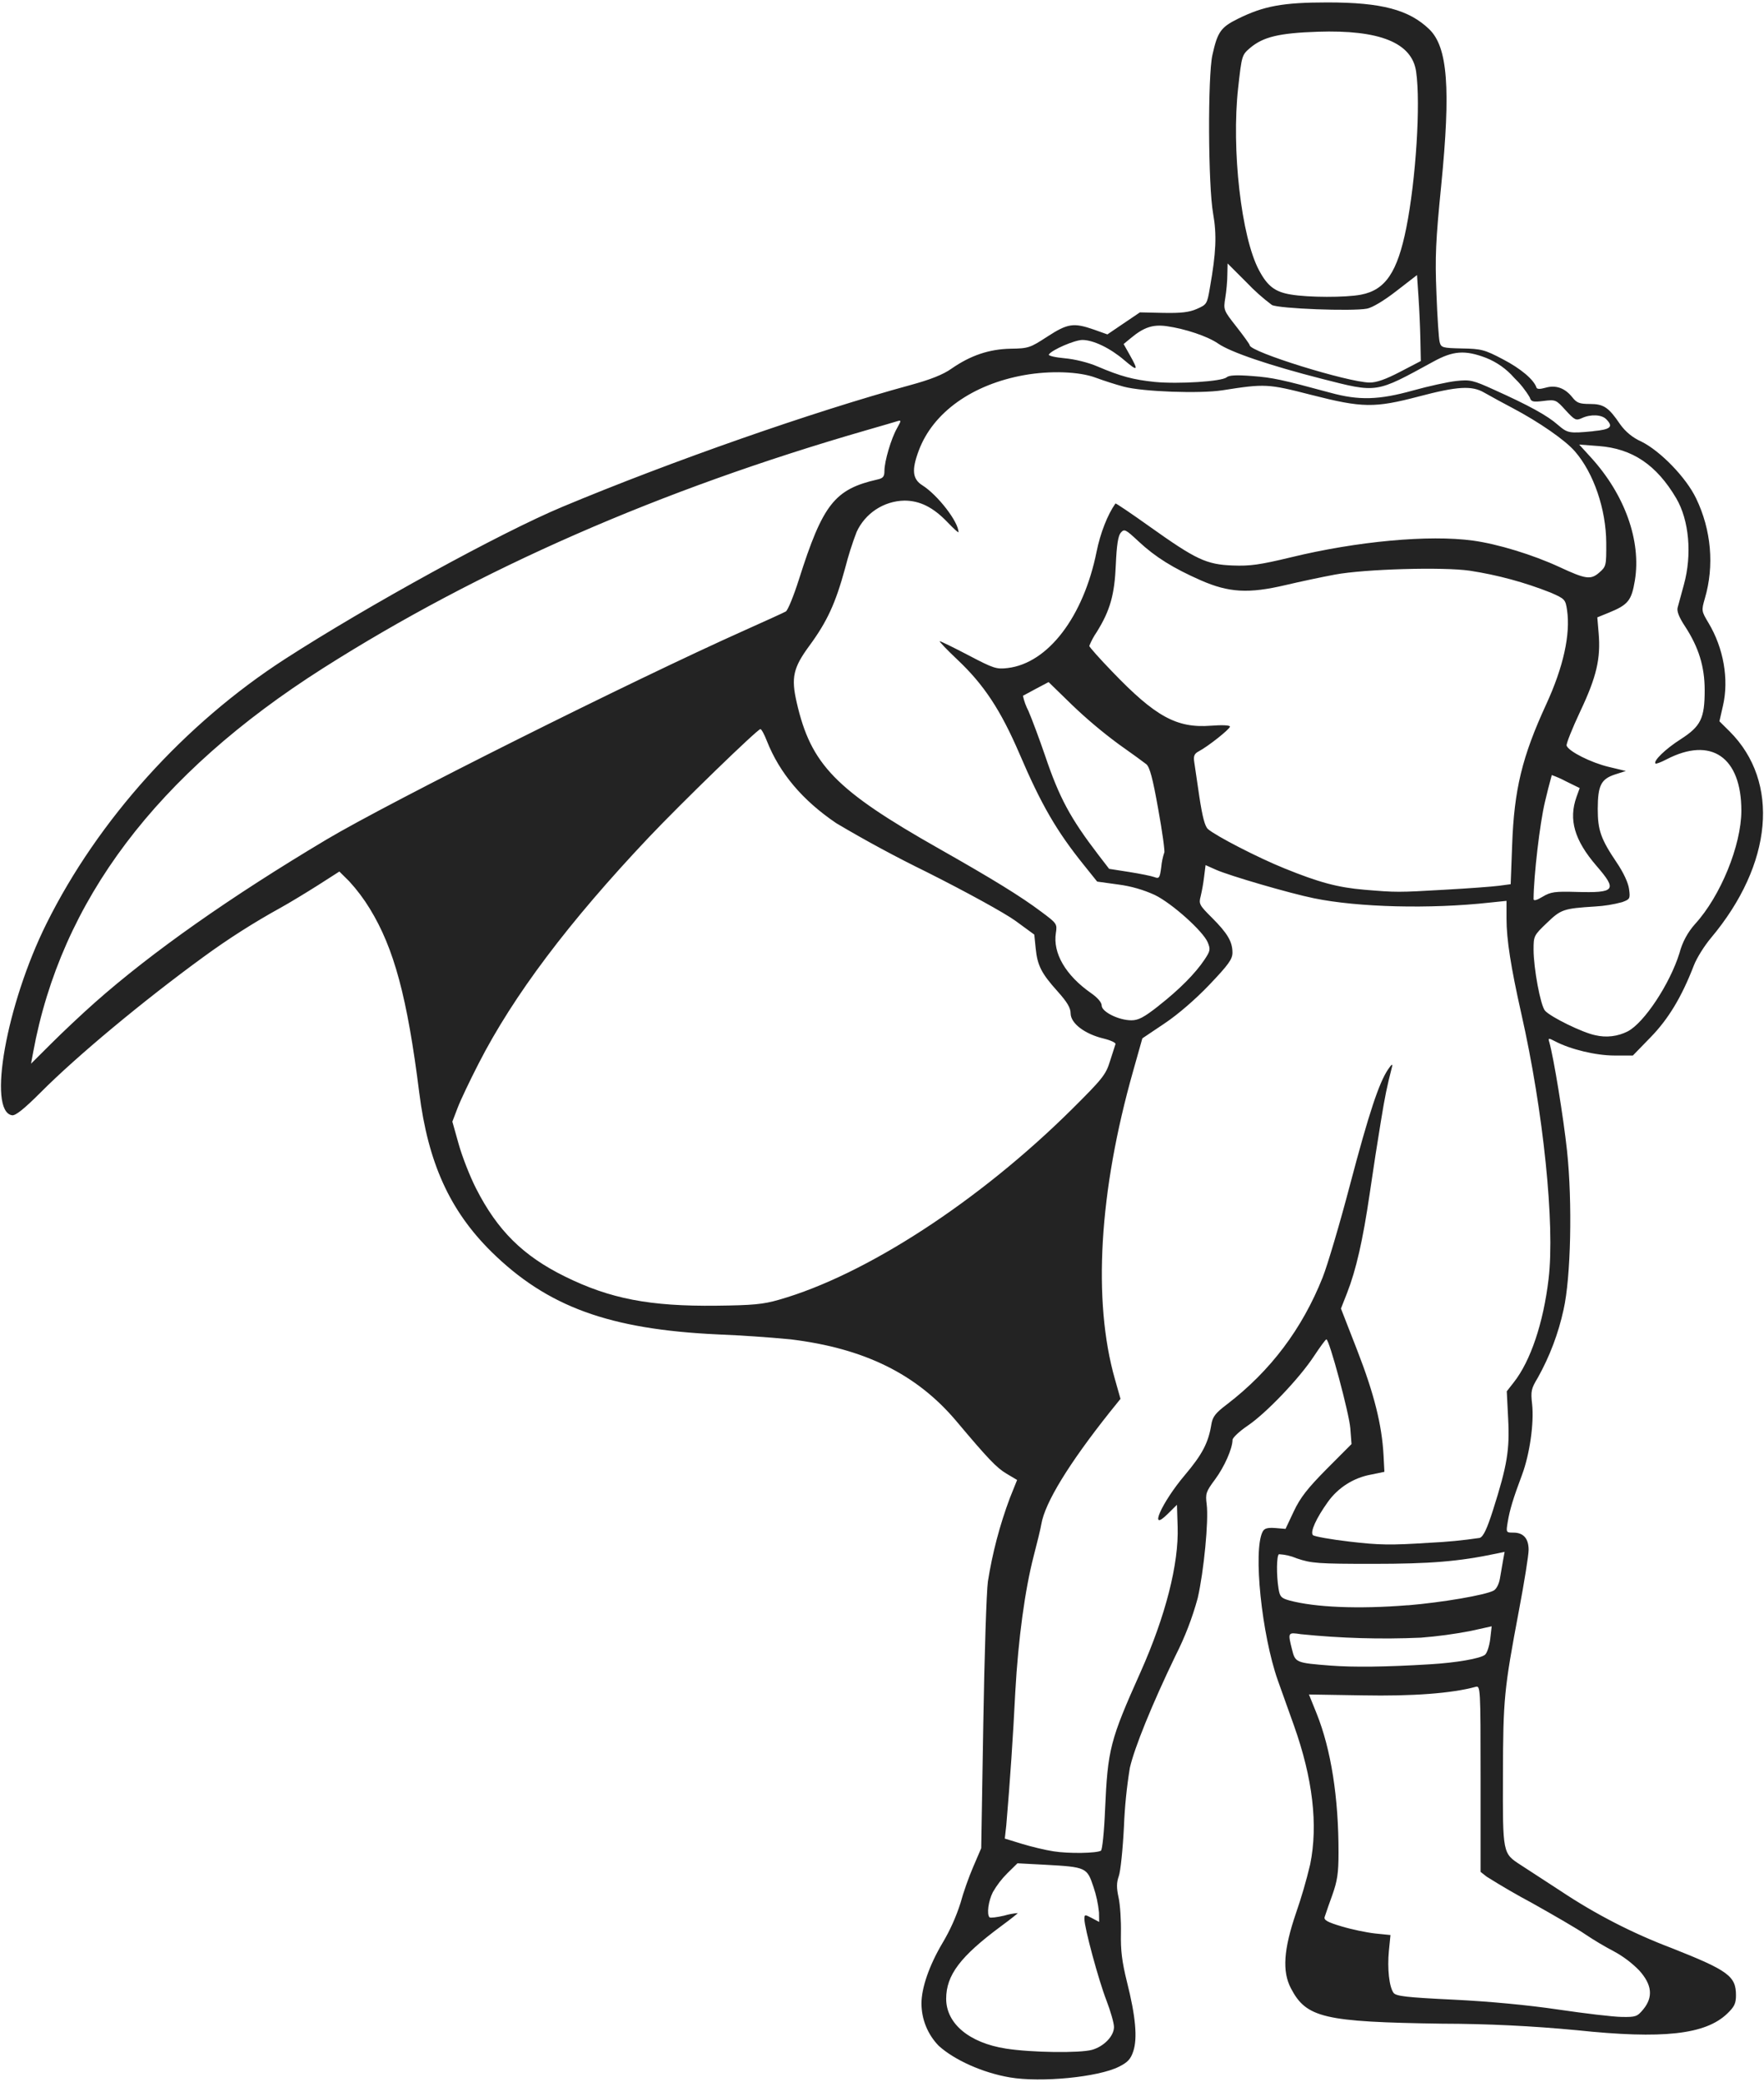 <svg width="678" height="800" viewBox="0 0 678 800" fill="none" xmlns="http://www.w3.org/2000/svg">
<path d="M388.1 798.267C377.733 796.5 366.8 791.6 360.767 786.1C356.547 781.748 354.181 775.928 354.167 769.867C354.167 763.867 357.167 755.2 362.233 746.667C365.148 741.787 367.486 736.586 369.2 731.167C370.2 727.4 372.4 721.167 374.1 717.267L377.133 710.2L377.933 662.333C378.367 636 379.167 611.467 379.7 607.733C381.425 596.788 384.25 586.045 388.133 575.667L390.933 568.7L386.833 566.267C383 563.967 379.833 560.667 367.5 546C352.267 528 332.267 518.133 303.9 514.667C294.585 513.788 285.248 513.154 275.9 512.767C234.167 510.833 210.367 502.133 188.9 481.033C172.9 465.233 164.533 446.867 161.133 419.833C156.533 383.233 151.467 364.4 142.133 349.167C139.846 345.419 137.2 341.903 134.233 338.667L130.433 334.9L122.1 340.233C117.467 343.167 111.133 347 108 348.733C97.648 354.433 87.672 360.791 78.133 367.767C54.933 384.667 29.5 405.833 15.567 419.833C9.3 426.1 6 428.733 4.667 428.567C-4.933 427.133 2.467 385.9 17.867 354.9C37.7 315 70.967 278.133 109.6 253.2C141.267 232.767 192.433 204.667 216.133 194.767C258.133 177.2 312.533 158.167 349.8 148C357.667 145.867 362.5 143.933 365.7 141.667C373.033 136.567 380.167 134.167 388.4 134C395.267 133.9 395.933 133.667 402.567 129.333C410.4 124.267 412.633 123.933 420.5 126.667L425.633 128.5L431.867 124.267L438.133 120.033L447.133 120.233C453.967 120.367 457.1 120 460.033 118.7C463.833 117.033 463.967 116.833 465.033 110.533C467.433 97 467.7 90.2 466.267 82.067C464.333 71.267 464.167 29.267 466 21.1C467.967 12.233 469.233 10.467 475.833 7.2C485.733 2.3 493.133 0.933 510.233 0.933C531.033 0.933 541.567 3.733 549.367 11.267C556.433 18.133 557.633 33.933 553.933 71.267C551.8 92.667 551.533 98.7 552.1 112.733C552.433 121.767 553 130.2 553.333 131.433C553.9 133.6 554.4 133.733 561.967 133.9C569.333 134.033 570.633 134.367 577.667 138.067C584.467 141.6 589.533 145.867 590.533 148.9C590.733 149.567 591.867 149.6 594 149C597.933 147.833 601.5 149.1 604.3 152.633C606 154.8 607.067 155.233 611.067 155.233C616.4 155.233 618.267 156.5 622.7 163.033C624.784 165.953 627.617 168.256 630.9 169.7C638.233 173.367 648.067 183.5 651.9 191.5C657.733 203.567 658.967 217.4 655.267 229.967C653.933 234.633 653.933 234.8 656.667 239.367C662.467 249.033 664.567 261.033 662.233 271.167L660.867 277.167L664.8 281.067C684.233 300.5 681.367 332.1 657.633 360.4C655.1 363.4 652.133 368.133 651.033 371C646.367 383.1 641.233 391.6 634.4 398.6L627.6 405.6H620.467C613.467 405.6 603.633 403.267 597.633 400.1C595.133 398.8 594.967 398.833 595.467 400.433C597.133 406.167 600.933 429.433 602.3 442.267C604.4 462.067 603.767 490.867 600.967 503.233C598.976 512.396 595.64 521.214 591.067 529.4C588.533 533.6 588.3 534.567 588.867 539.533C589.667 546.767 587.967 558.733 585.033 566.633C581.567 575.867 580.267 580.2 579.5 584.833C578.833 588.9 578.833 588.933 581.7 588.933C585.533 588.933 587.533 591.2 587.533 595.567C587.533 597.567 585.867 608.033 583.8 618.9C578.1 649.167 577.733 652.667 577.667 682.067C577.567 712.367 577.533 712.133 584.467 716.633L599.933 726.7C613.242 735.567 627.511 742.903 642.467 748.567C664.233 757.167 667.233 759.367 667.233 766.7C667.233 769.867 666.6 771.133 663.9 773.733C655.5 781.833 639.1 783.633 606 780.133C588.826 778.498 571.585 777.664 554.333 777.633C508.833 776.967 502.1 775.4 496.167 764.033C492.767 757.533 493.367 749.033 498.133 735.1C500.253 728.972 502.066 722.742 503.567 716.433C506.667 701.267 504.567 683.333 497.3 662.967L491.133 645.7C484.933 628.1 481.6 595.9 485.267 588.633C485.933 587.3 487.067 586.967 490.133 587.167L494.1 587.5L497.3 580.7C499.8 575.433 502.567 571.9 509.967 564.433L519.467 554.9L519 548.833C518.533 543.033 510.9 514.6 509.8 514.667C509.5 514.667 507.367 517.6 505 521.167C499.333 529.767 486.6 543.1 479.467 547.9C476.333 550.033 473.733 552.467 473.733 553.3C473.667 556.733 470.6 563.633 467.033 568.467C463.5 573.233 463.267 573.9 463.8 578.133C464.6 584.233 462.7 603.9 460.333 614.133C458.244 621.796 455.373 629.224 451.767 636.3C442.767 654.967 436.033 671.567 434.267 679.3C433.054 686.725 432.297 694.216 432 701.733C431.567 710.533 430.667 719.2 430 720.967C429.133 723.467 429.1 725.367 429.933 729.167C430.533 731.9 430.933 738.033 430.833 742.833C430.7 749.5 431.233 753.833 433.167 761.633C436.5 774.867 437.233 783.2 435.6 788.167C434.6 791.233 433.467 792.467 430.067 794.167C422.167 798.167 400.1 800.333 388.1 798.267ZM419.767 787.667C424.333 786.367 428.167 782.367 428.167 778.9C428.167 777.4 426.833 772.8 425.267 768.7C422.267 761.033 416.8 740.8 416.8 737.433C416.8 735.633 416.933 735.6 419.633 737.033L422.467 738.533L422.4 734.867C422.065 731.518 421.35 728.219 420.267 725.033C417.8 717.6 417.467 717.433 401.8 716.567L391.067 716L387.233 719.767C385.033 721.946 383.138 724.413 381.6 727.1C379.867 730.533 379.2 735.6 380.333 736.767C380.6 737.067 383.167 736.767 386 736.1C387.684 735.598 389.415 735.274 391.167 735.133C391.167 735.3 388.3 737.567 384.767 740.167C369.1 751.767 363.667 758.967 363.667 768.067C363.667 777.6 372.533 785 386.6 787.2C396.267 788.733 415.067 789 419.767 787.667ZM631.567 772.167C635.467 767.433 635 762.667 630.033 757.167C627.175 754.248 623.893 751.776 620.3 749.833C616.545 747.858 612.896 745.688 609.367 743.333C606.5 741.333 597.3 736 588.967 731.333C582.993 728.141 577.134 724.739 571.4 721.133L569.067 719.3V683.467C569.067 648.133 569 647.7 567.133 648.2C558.033 650.7 542.933 651.833 523.733 651.467L503.1 651.133L506.033 658.4C511.6 672.267 514.5 690.733 514.467 711.933C514.467 719.867 514 722.8 512.033 728.333C511.025 731.085 510.058 733.852 509.133 736.633C508.767 737.8 510.2 738.633 515.6 740.233C519.433 741.4 525.233 742.6 528.5 742.967L534.433 743.567L533.833 749.6C533.167 756.433 533.933 763.533 535.633 765.8C536.6 767.067 540.6 767.533 558.633 768.4C572.367 769.067 587.233 770.467 598.933 772.2C609.1 773.7 620.033 775 623.267 775.033C628.667 775.133 629.267 774.933 631.567 772.167ZM423.167 711.133C423.667 710.8 424.4 703.733 424.733 695.433C425.767 672.1 426.633 668.767 438.4 642.467C447.967 621 453.1 600.967 452.633 586.7L452.367 578.233L448.8 581.767C441.233 589.267 446.433 577.433 455.367 566.867C462.133 558.867 464.467 554.367 465.6 547.3C466.067 544.433 467.167 542.967 471.6 539.633C488.333 526.8 500.5 510.633 508.367 490.867C510.233 486.167 514.967 470.2 518.867 455.333C526.133 427.8 530.033 416.033 533.533 410.9C534.867 408.933 535.367 408.633 535.033 409.933C533.033 417.767 532.367 420.933 530.7 431.167C529.633 437.533 527.7 449.967 526.433 458.767C523.833 476.5 521.233 487.967 517.733 496.9L515.4 502.833L521.7 519C528.133 535.567 531.133 547.5 531.767 559.167L532.1 565.567L526.967 566.633C520.296 567.841 514.356 571.594 510.4 577.1C505.867 583.433 503.467 588.7 504.633 589.9C505.133 590.4 511.533 591.567 518.8 592.4C530.2 593.733 534.467 593.8 549.433 592.833C555.894 592.538 562.336 591.915 568.733 590.967C570.133 590.467 571.5 587.6 573.867 580.2C579.267 563.2 580.3 557.1 579.667 545.2L579.133 534.633L581.867 531.133C588.267 523 593.2 508.4 595.2 491.467C597.7 470.6 593.2 426.933 584.7 389.4C580.7 371.633 579.033 360.933 579.033 353.067V346.167L572.6 346.833C549.7 349.367 522 348.667 505 345.167C495.8 343.3 472.467 336.5 467.333 334.2L463.367 332.433L462.8 336.933C462.494 339.467 462.049 341.982 461.467 344.467C460.7 347.3 461 347.867 465.833 352.667C471.833 358.667 473.7 361.867 473.7 366.067C473.7 368.567 472.2 370.667 464.933 378.3C459.6 383.9 452.8 389.8 447.6 393.267L439.067 399L435.533 411.533C422.4 457.867 419.933 499.833 428.533 530L430.667 537.533L426.5 542.7C410.833 562.433 401.633 577.4 400.233 585.7C399.967 587.367 398.633 592.867 397.3 597.933C393.967 610.8 391.367 629.7 390.233 650.133C389.379 667.252 388.223 684.355 386.767 701.433L386.2 706.5L392.7 708.5C396.3 709.6 401.8 710.933 404.933 711.4C410.733 712.333 421.567 712.167 423.2 711.133H423.167ZM549.6 639.533C559.7 638.933 568.967 637.333 570.767 635.867C571.533 635.267 572.433 632.533 572.767 629.867L573.333 624.933L565.333 626.7C558.977 627.93 552.555 628.798 546.1 629.3C530.732 629.978 515.336 629.532 500.033 627.967C494.967 627.2 494.933 627.233 496.6 633.867C497.833 638.867 498.1 639 511.433 640.033C520.3 640.7 532.567 640.567 549.6 639.533ZM541.1 616.867C554.3 615.767 570.9 612.933 574.1 611.2C575.133 610.633 576.133 608.733 576.5 606.567L577.7 599.633L578.3 596.333L575.1 597C560.667 600.033 549.7 600.933 527.767 600.933C506.467 600.933 504.033 600.733 498.433 598.833C496.257 597.9 493.932 597.358 491.567 597.233C490.633 597.8 490.567 605.233 491.4 610.4C491.9 613.567 492.4 614.1 495.567 615C505.467 617.667 522.1 618.367 541.1 616.833V616.867ZM299.467 499.433C332.8 489.9 376.4 461.533 412.033 426.2C423.7 414.6 425.033 412.967 426.6 407.867L428.733 401.233C428.967 400.7 426.867 399.733 424.133 399.067C416.933 397.333 411.567 393.267 411.5 389.467C411.5 387.267 410.167 385.067 406.5 380.967C400.267 374.033 398.733 371.033 398.067 364.4L397.533 359.133L390.333 353.867C386.2 350.867 371.533 342.8 356.067 335.033C344.277 329.266 332.723 323.028 321.433 316.333C308.433 307.533 299.667 297.133 294.767 284.767C293.8 282.233 292.667 280.167 292.267 280.167C291.167 280.167 261.933 308.5 249.4 321.733C218.6 354.3 197.3 382.567 183.933 408.733C180.6 415.233 176.933 422.9 175.867 425.767L173.867 431L176.3 439.667C177.633 444.433 180.633 452.1 182.967 456.667C191.167 472.8 201 482.567 217.1 490.5C234.433 499.067 249.767 502.033 275.433 501.733C289.3 501.567 293.267 501.233 299.467 499.433ZM36.367 385.333C58.267 365.933 88.467 344.667 125.5 322.6C149.733 308.167 243.267 261.367 286.367 242.133C294.167 238.633 301.233 235.433 302.033 234.967C302.8 234.533 305.067 228.967 307.067 222.667C316.267 193.7 320.8 187.967 337.333 184.233C339.433 183.767 339.933 183.1 339.933 180.933C339.933 177.267 342.533 168.467 344.767 164.567C346.433 161.567 346.467 161.4 344.933 161.833C344.033 162.133 338.6 163.7 332.833 165.367C253.5 188.267 184.1 218.7 124.167 256.767C60.167 297.433 23.433 346.1 12.733 404.4L11.933 408.733L19.667 401.033C23.9 396.8 31.433 389.7 36.367 385.333ZM625.6 396.333C631.933 393.067 641.833 378.067 645.5 366.267C646.593 362.08 648.673 358.217 651.567 355C661.3 344.333 669.267 324.833 669.3 311.533C669.3 290.867 657.667 282.9 640.533 291.8C638.4 292.9 636.5 293.633 636.3 293.4C635.333 292.433 640.2 287.733 645.967 284.067C653.733 279.067 655.2 276.067 655.2 265.2C655.2 256.167 652.9 248.767 647.7 240.767C645.367 237.267 644.433 234.867 644.8 233.5L647.2 224.7C650.4 213.133 649.233 199.9 644.267 191.467C636.7 178.633 627.4 172.367 614.467 171.4L606.967 170.833L611.433 175.733C624.5 190.033 630.867 207.833 628.367 223.067C627.067 230.8 625.8 232.4 618.267 235.467L613.933 237.233L614.433 243.2C615.3 253.033 613.633 260.133 607.367 273.367C604.267 279.967 601.9 285.9 602.133 286.533C602.967 288.767 611.467 293.033 618.233 294.667L624.9 296.267L620.733 297.6C615.367 299.367 614.133 301.8 614.1 310.833C614.1 319 615.267 322.367 621.333 331.367C624 335.3 625.833 339.267 626.133 341.633C626.633 345.333 626.467 345.567 623.467 346.667C620.089 347.577 616.626 348.136 613.133 348.333C600.9 349.1 599.967 349.433 594.533 354.667C589.533 359.433 589.433 359.7 589.433 364.9C589.433 372.067 592.1 386.4 593.833 388.367C595.967 390.8 608.367 396.867 613.167 397.8C617.354 398.803 621.761 398.283 625.6 396.333ZM445.267 386.533C453.233 380.3 459.433 374.067 463 368.7C465.167 365.433 465.3 364.8 464.2 362.133C462.467 357.9 450.5 347.133 443.833 343.9C439.414 341.88 434.718 340.532 429.9 339.9L421.7 338.767L416.567 332.367C406.1 319.367 400.233 309.267 391.833 289.633C384.633 272.9 378.2 263.133 368.067 253.567C363.9 249.633 360.833 246.4 361.2 246.4C361.6 246.4 366.567 248.833 372.3 251.833C381.9 256.867 383 257.233 387.333 256.7C402.833 254.833 416.433 237 421.467 212.033C422.9 204.9 425.7 197.733 428.733 193.467C428.867 193.3 434.8 197.3 441.9 202.367C459.7 215.033 463.633 216.9 473.733 217.3C480.467 217.567 484.2 217.033 496.133 214.167C521.633 207.967 549.267 205.433 566.133 207.733C575.633 209.033 589.2 213.167 599.467 217.933C609.5 222.6 611.433 222.867 614.7 220C617.367 217.667 617.4 217.333 617.367 208.6C617.3 195.733 612.567 181.8 605.367 173.5C601.7 169.2 591.533 162.167 581.367 156.8C577.703 154.878 574.07 152.9 570.467 150.867C565.733 148.1 560.167 148.433 545.4 152.333C528.233 156.833 523.667 156.767 503.967 151.733C487.333 147.467 486.233 147.4 469.9 149.967C461.2 151.333 439.3 150.533 431.967 148.6C428.31 147.591 424.696 146.434 421.133 145.133C414.8 142.767 403.733 142.367 393.733 144.133C373.733 147.7 358.6 158.467 353.133 173.133C350.333 180.6 350.7 184.1 354.533 186.5C360.433 190.233 368.4 200.533 368.4 204.5C368.4 204.833 366.533 203.133 364.233 200.733C358.7 194.933 353.567 192.367 347.567 192.367C343.686 192.453 339.908 193.631 336.666 195.765C333.423 197.899 330.848 200.903 329.233 204.433C327.489 209.011 326.009 213.686 324.8 218.433C321.133 231.833 317.933 238.833 311.067 248.167C304.867 256.6 304.033 260.367 306.2 269.867C311.667 293.833 321.133 303.567 360.833 326.067C381.667 337.867 392.433 344.5 400.233 350.367C406.2 354.8 406.367 355.033 405.833 358.467C404.6 366.233 409.567 374.8 419.367 381.633C421.867 383.367 423.433 385.2 423.433 386.4C423.433 388.8 429.967 392.067 434.867 392.067C437.533 392.067 439.7 390.933 445.3 386.533H445.267ZM605.767 342.733C620.9 343.167 621.733 342.1 613.6 332.7C605.133 322.867 602.833 314.967 605.933 306.233L607.167 302.833L601.867 300.233C600.119 299.296 598.303 298.494 596.433 297.833C595.486 301.26 594.608 304.705 593.8 308.167C591.867 316.167 589.467 336.7 589.433 345.5C589.433 346.267 590.7 345.933 592.933 344.567C596 342.733 597.6 342.5 605.767 342.733ZM555.167 341.9C564.267 341.4 573.7 340.7 576.167 340.367L580.633 339.767L581.2 324.7C581.967 303.367 585.033 290.767 594.3 270.633C600.9 256.3 603.667 243.733 602.3 234.433C601.7 230.367 601.467 230.1 596.033 227.733C586.006 223.758 575.562 220.929 564.9 219.3C554.567 217.8 524.433 218.667 513.067 220.8C508.4 221.667 499.833 223.467 494.067 224.833C479.867 228.167 472.333 227.733 461.533 223C450.867 218.3 444.067 214.067 437.633 208.067C432.6 203.367 432.133 203.133 430.767 204.7C429.767 205.867 429.2 209.367 428.867 216.967C428.4 228.533 426.667 234.633 421.533 242.867C420.386 244.534 419.425 246.323 418.667 248.2C418.667 248.6 422.633 253.067 427.467 258.067C444.1 275.4 452.267 279.867 465.4 278.867C469.733 278.533 472.733 278.667 472.733 279.2C472.733 280.167 464.267 286.867 460.7 288.733C459.1 289.567 458.7 290.5 458.967 292.5L460.967 306.1C462.167 313.967 463.1 317.533 464.3 318.6C467.4 321.267 483.533 329.6 493.633 333.667C507 339.1 514.2 341.033 524.433 341.9C536.867 342.933 537.133 342.933 555.167 341.9ZM447.5 327.667C447.767 327.167 446.767 319.667 445.167 310.933C443.067 299.067 441.9 294.767 440.6 293.667C439.6 292.867 434.833 289.4 429.967 285.967C423.685 281.33 417.707 276.298 412.067 270.9L403.033 262.1L398.3 264.6L393.167 267.367C393.612 269.409 394.329 271.382 395.3 273.233C396.633 276.333 399.5 284 401.633 290.233C407.133 306.533 411.333 314.333 422.167 328.5L426.3 333.867L433.967 335.067C438.167 335.733 442.533 336.6 443.667 337.033C445.533 337.733 445.767 337.433 446.333 333.2C446.502 331.319 446.882 329.463 447.467 327.667H447.5ZM612.433 165.667C619.1 165.033 620.233 164 617.333 161.067C615.6 159.3 611.367 159.1 608 160.667C605.733 161.7 605.267 161.467 601.767 157.667C598.1 153.6 597.9 153.5 593.3 154.067C589.133 154.567 588.5 154.4 587.967 152.7C586.314 149.931 584.296 147.397 581.967 145.167C579.02 141.782 575.305 139.153 571.133 137.5C563.033 134.433 558.533 134.767 550.833 139C528.6 151.167 529.5 151.033 508.067 145.567C487.967 140.433 472.933 135.333 468.167 132C464.167 129.233 455.533 126.333 448.4 125.333C443.067 124.6 439.6 125.767 434.533 130L431.867 132.2L434.267 136.467C437.667 142.5 437.333 142.833 432.2 138.467C426.767 133.8 420.3 130.667 416.033 130.633C413.067 130.633 404.2 134.467 403.133 136.233C402.833 136.7 405.567 137.333 409.167 137.667C413 138 418.2 139.267 421.7 140.767C430.767 144.633 435.5 145.9 443.833 146.767C452.933 147.633 469.533 146.6 471.433 145C472.4 144.167 475.267 144.033 481.3 144.5C489.233 145.1 492.533 145.833 511.4 150.933C522.333 153.933 530 153.7 543.033 150.067C549.033 148.4 556.567 146.733 559.733 146.4C565.067 145.833 566.133 146.067 574.4 149.833C587.733 155.833 594.733 159.7 598.667 163.167C602.567 166.5 603 166.6 612.433 165.7V165.667ZM538.167 142.867L546.1 138.733L545.933 130.567C545.803 125.062 545.558 119.561 545.2 114.067L544.633 105.7L536.7 111.833C532 115.5 527.433 118.233 525.4 118.6C519.7 119.7 491.533 118.6 488.867 117.2C485.396 114.6 482.151 111.712 479.167 108.567L471.833 101.233L471.733 105.567C471.733 107.9 471.367 111.967 470.933 114.5C470.2 119.1 470.267 119.233 475.267 125.6C478.067 129.167 480.333 132.333 480.333 132.667C480.333 135.2 517.933 146.867 526.4 147C529.1 147 532.533 145.8 538.167 142.867ZM523.1 113.233C532.5 111.433 537.1 104.633 540.533 87.467C544.2 69 546.067 39.967 544.3 27.567C542.733 16.433 530.333 11.4 506.433 12.2C491.633 12.7 485.5 14.167 480.467 18.433C477.333 21.1 477.267 21.333 475.9 33.667C473.233 57.367 477.1 91.133 483.9 103.833C487.133 109.933 490.033 112.167 496.067 113.167C502.833 114.333 517.233 114.367 523.1 113.233Z" fill="#232323"/>
</svg>
